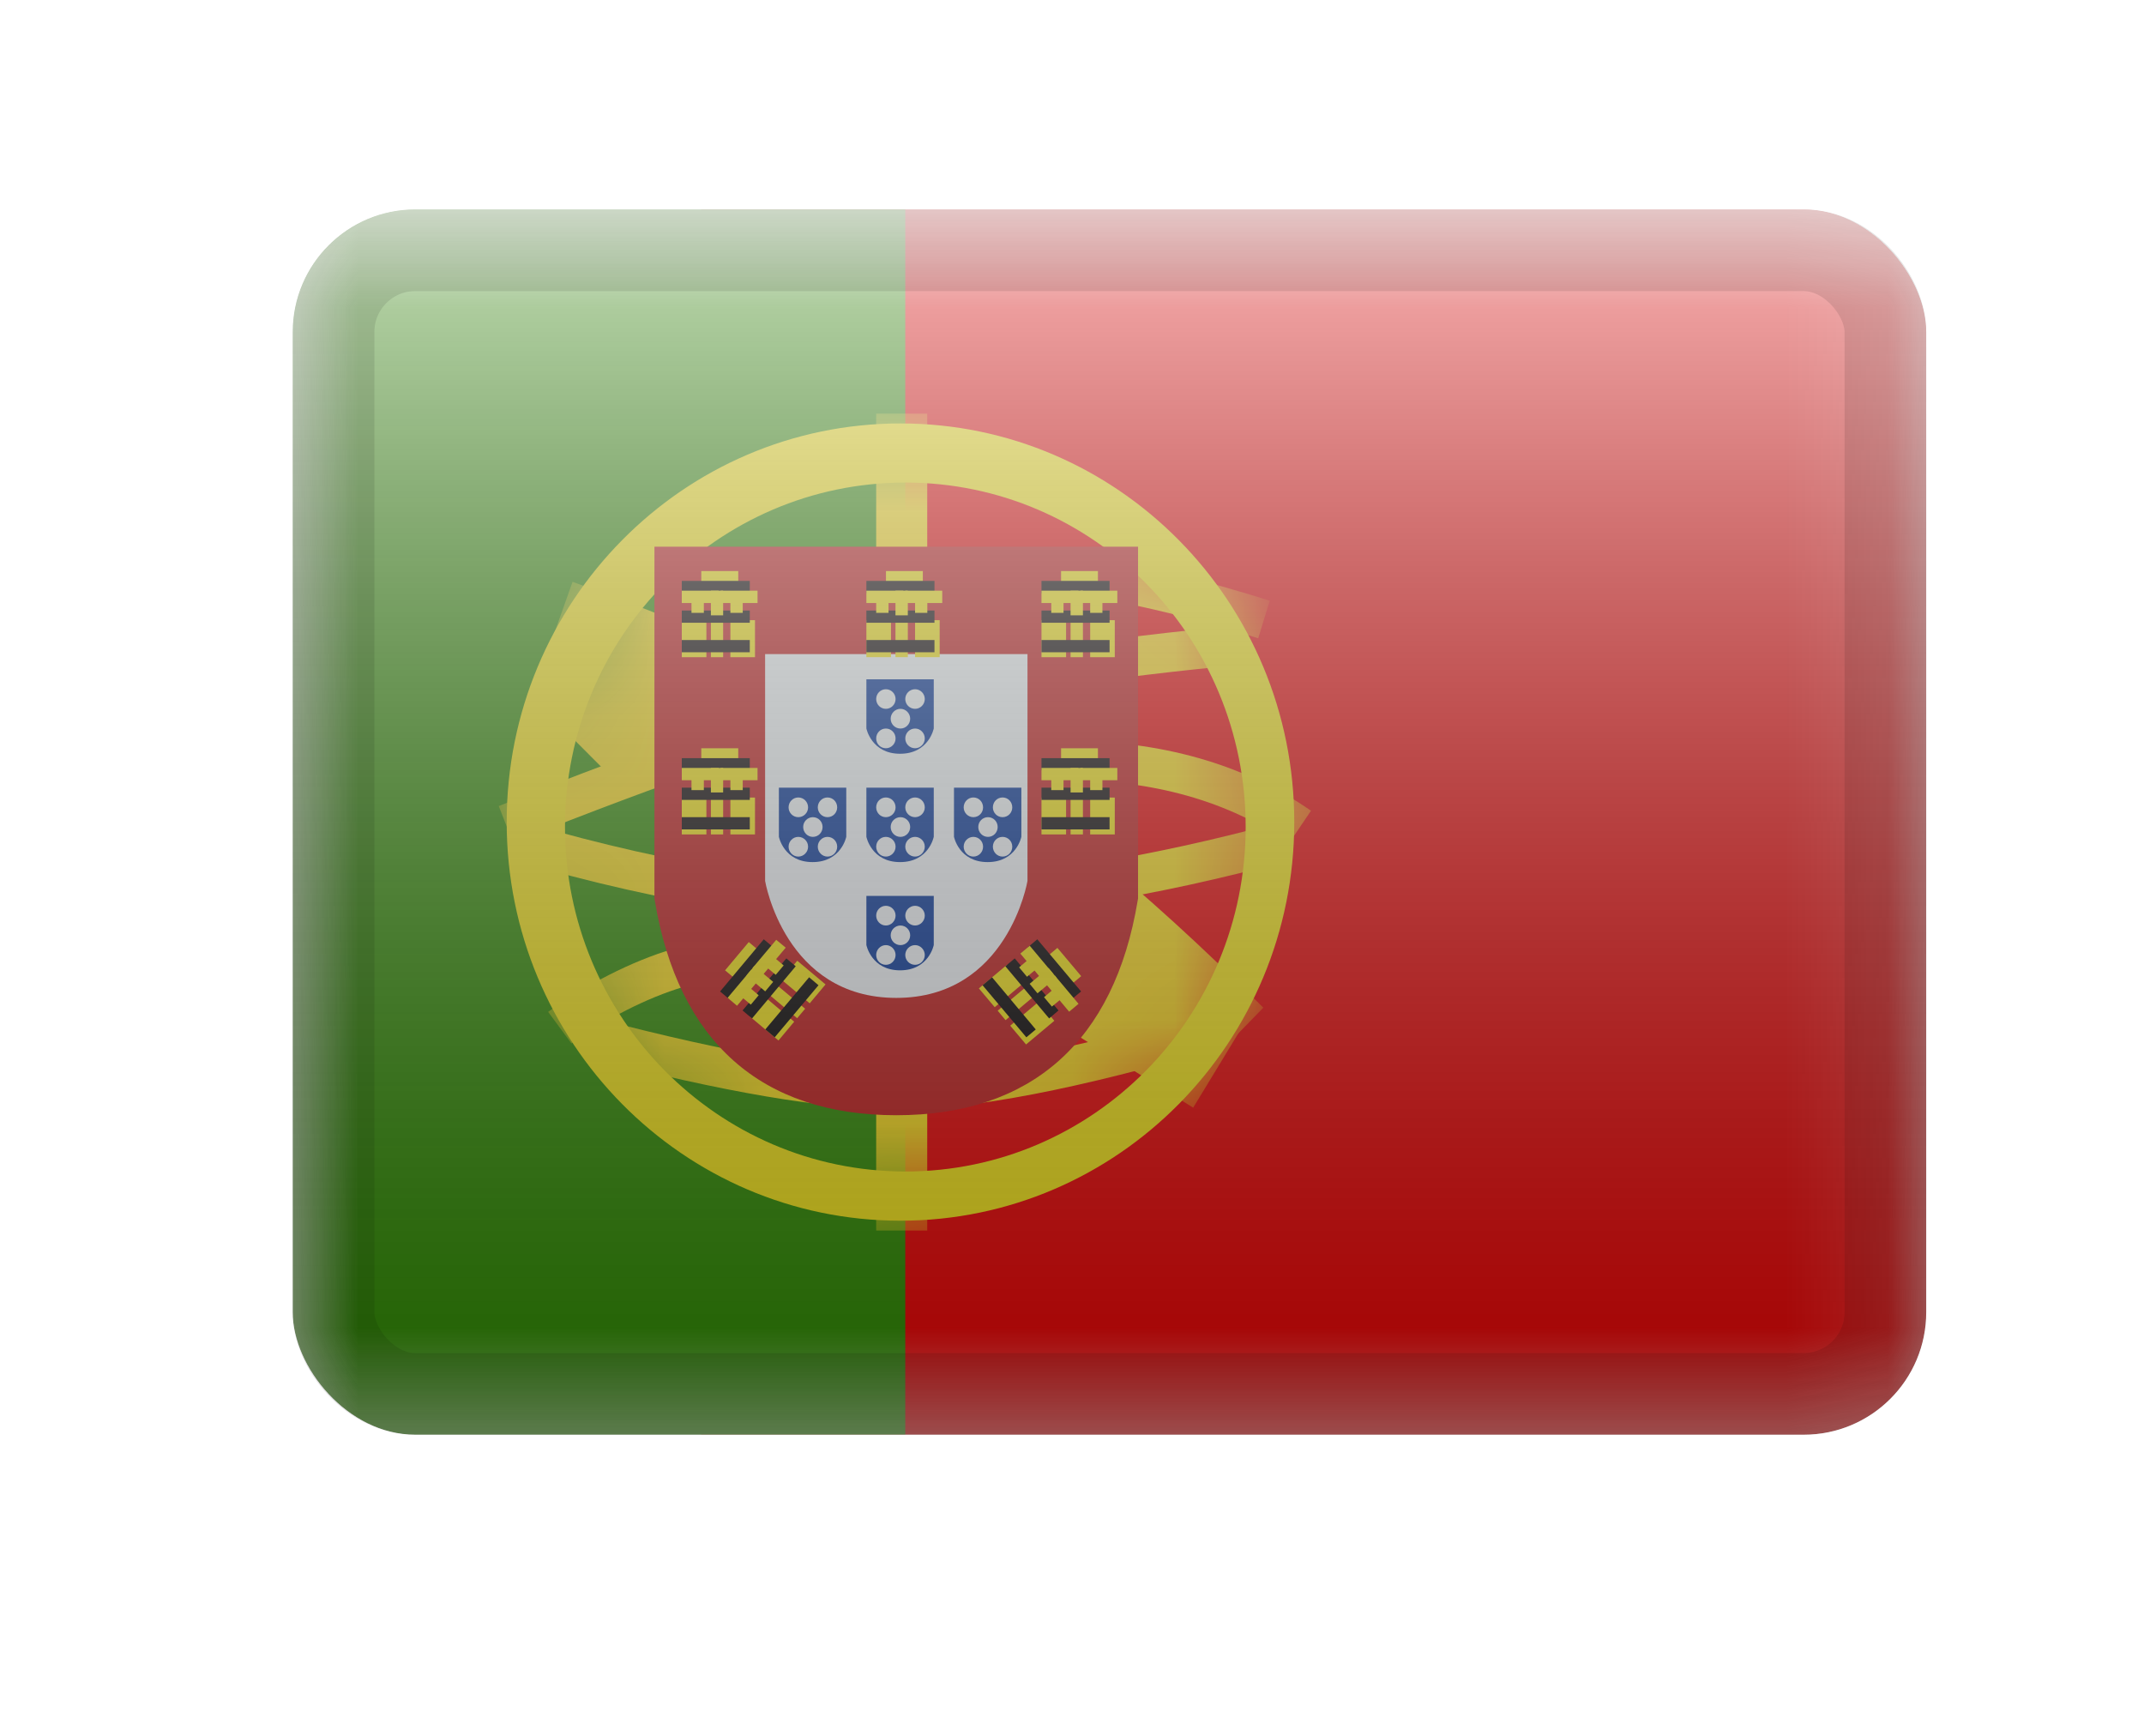<?xml version="1.0" encoding="UTF-8"?> <svg xmlns="http://www.w3.org/2000/svg" width="21" height="17" viewBox="0 0 21 17" fill="none"><g filter="url(#filter0_d_11044_13549)"><g clip-path="url(#clip0_11044_13549)"><mask id="mask0_11044_13549" style="mask-type:luminance" maskUnits="userSpaceOnUse" x="2" y="1" width="17" height="13"><rect x="2.867" y="1.551" width="16" height="12" fill="white"></rect></mask><g mask="url(#mask0_11044_13549)"><path fill-rule="evenodd" clip-rule="evenodd" d="M6.867 1.551H18.867V13.551H6.867V1.551Z" fill="#EF0000"></path><path fill-rule="evenodd" clip-rule="evenodd" d="M2.867 1.551H8.867V13.551H2.867V1.551Z" fill="#2F8D00"></path><mask id="mask1_11044_13549" style="mask-type:luminance" maskUnits="userSpaceOnUse" x="4" y="3" width="9" height="9"><path fill-rule="evenodd" clip-rule="evenodd" d="M8.82 11.455C6.69 11.455 4.963 9.707 4.963 7.551C4.963 5.395 6.69 3.647 8.82 3.647C10.95 3.647 12.677 5.395 12.677 7.551C12.677 9.707 10.95 11.455 8.82 11.455Z" fill="white"></path></mask><g mask="url(#mask1_11044_13549)"><path fill-rule="evenodd" clip-rule="evenodd" d="M8.582 3.551H9.082V4.9H8.582V3.551Z" fill="#FFE017"></path><path fill-rule="evenodd" clip-rule="evenodd" d="M8.582 10.298H9.082V11.551H8.582V10.298Z" fill="#FFE017"></path><path d="M5.025 7.753L4.885 7.394C6.427 6.778 7.592 6.381 8.382 6.202C9.541 5.94 10.814 5.745 12.202 5.619L12.236 6.003C10.864 6.128 9.607 6.32 8.465 6.578C7.698 6.752 6.55 7.144 5.025 7.753Z" fill="#FFE017"></path><path d="M12.437 5.383L12.324 5.751C11.158 5.383 10.208 5.225 9.478 5.274L9.453 4.889C10.237 4.837 11.23 5.002 12.437 5.383Z" fill="#FFE017"></path><path d="M12.841 7.44L12.626 7.758C12.031 7.346 11.299 7.138 10.424 7.138V6.753C11.373 6.753 12.18 6.981 12.841 7.44Z" fill="#FFE017"></path><path d="M12.518 7.557L12.617 7.929C11.335 8.276 10.133 8.473 9.008 8.519C7.875 8.566 6.555 8.368 5.047 7.928L5.152 7.558C6.624 7.987 7.905 8.179 8.992 8.134C10.088 8.089 11.263 7.897 12.518 7.557Z" fill="#FFE017"></path><path d="M12.374 9.369L11.772 9.986C10.628 8.843 9.62 8.026 8.756 7.535C7.877 7.035 6.73 6.528 5.318 6.015L5.608 5.198C7.062 5.726 8.25 6.252 9.176 6.778C10.116 7.312 11.18 8.176 12.374 9.369Z" fill="#FFE017"></path><path d="M5.597 9.719L5.369 9.41C5.401 9.386 5.458 9.346 5.536 9.295C5.665 9.211 5.809 9.127 5.963 9.049C6.388 8.833 6.815 8.699 7.221 8.686C7.241 8.686 7.261 8.686 7.281 8.686V9.071C7.265 9.071 7.249 9.071 7.233 9.072C6.89 9.082 6.514 9.201 6.134 9.394C5.992 9.466 5.86 9.543 5.742 9.62C5.701 9.646 5.664 9.671 5.633 9.693C5.615 9.706 5.603 9.715 5.597 9.719Z" fill="#FFE017"></path><path d="M5.773 9.853L5.869 9.48C7.139 9.814 8.119 9.981 8.802 9.981C9.483 9.981 10.496 9.784 11.835 9.39L11.942 9.76C10.571 10.164 9.526 10.366 8.802 10.366C8.08 10.366 7.072 10.195 5.773 9.853Z" fill="#FFE017"></path><path d="M5.279 6.398L5.883 5.782L6.766 6.669L6.163 7.285L5.279 6.398Z" fill="#FFE017"></path><path d="M10.285 9.475L10.734 8.736L12.136 9.609L11.687 10.348L10.285 9.475Z" fill="#FFE017"></path></g><path fill-rule="evenodd" clip-rule="evenodd" d="M4.963 7.551C4.963 9.707 6.69 11.455 8.82 11.455C10.95 11.455 12.677 9.707 12.677 7.551C12.677 5.395 10.95 3.647 8.82 3.647C6.69 3.647 4.963 5.395 4.963 7.551ZM12.201 7.599C12.201 9.462 10.709 10.973 8.868 10.973C7.027 10.973 5.534 9.462 5.534 7.599C5.534 5.736 7.027 4.226 8.868 4.226C10.709 4.226 12.201 5.736 12.201 7.599Z" fill="#F9E813"></path><path d="M6.695 5.144V8.274C6.901 9.513 7.596 10.133 8.778 10.133C9.96 10.133 10.655 9.513 10.861 8.274V5.144H6.695Z" fill="white"></path><path d="M6.41 4.854H11.147V8.298L11.143 8.322C10.914 9.698 10.103 10.422 8.779 10.422C7.454 10.422 6.643 9.698 6.414 8.322L6.41 8.298V4.854Z" fill="#C51918"></path><path d="M7.494 5.906H10.064V8.127C10.064 8.127 9.873 9.273 8.779 9.273C7.685 9.273 7.494 8.127 7.494 8.127V5.906Z" fill="#F7FCFF"></path><path fill-rule="evenodd" clip-rule="evenodd" d="M6.869 5.093H7.231V5.334H6.869V5.093Z" fill="#F9E813"></path><path fill-rule="evenodd" clip-rule="evenodd" d="M6.678 5.189H7.344V5.31H6.678V5.189Z" fill="#060101"></path><path fill-rule="evenodd" clip-rule="evenodd" d="M6.678 5.285H7.039V5.406H6.678V5.285Z" fill="#F9E813"></path><path fill-rule="evenodd" clip-rule="evenodd" d="M7.059 5.285H7.42V5.406H7.059V5.285Z" fill="#F9E813"></path><path fill-rule="evenodd" clip-rule="evenodd" d="M6.678 5.574H6.919V5.936H6.678V5.574Z" fill="#F9E813"></path><path fill-rule="evenodd" clip-rule="evenodd" d="M7.154 5.574H7.395V5.936H7.154V5.574Z" fill="#F9E813"></path><path fill-rule="evenodd" clip-rule="evenodd" d="M6.963 5.574H7.083V5.936H6.963V5.574Z" fill="#F9E813"></path><path fill-rule="evenodd" clip-rule="evenodd" d="M6.678 5.479H7.344V5.599H6.678V5.479Z" fill="#060101"></path><path fill-rule="evenodd" clip-rule="evenodd" d="M6.678 5.768H7.344V5.888H6.678V5.768Z" fill="#060101"></path><path fill-rule="evenodd" clip-rule="evenodd" d="M6.773 5.382H6.894V5.502H6.773V5.382Z" fill="#F9E813"></path><path fill-rule="evenodd" clip-rule="evenodd" d="M7.154 5.382H7.275V5.502H7.154V5.382Z" fill="#F9E813"></path><path fill-rule="evenodd" clip-rule="evenodd" d="M6.963 5.285H7.083V5.526H6.963V5.285Z" fill="#F9E813"></path><path fill-rule="evenodd" clip-rule="evenodd" d="M8.678 5.093H9.039V5.334H8.678V5.093Z" fill="#F9E813"></path><path fill-rule="evenodd" clip-rule="evenodd" d="M8.486 5.189H9.153V5.31H8.486V5.189Z" fill="#060101"></path><path fill-rule="evenodd" clip-rule="evenodd" d="M8.486 5.285H8.848V5.406H8.486V5.285Z" fill="#F9E813"></path><path fill-rule="evenodd" clip-rule="evenodd" d="M8.867 5.285H9.229V5.406H8.867V5.285Z" fill="#F9E813"></path><path fill-rule="evenodd" clip-rule="evenodd" d="M8.486 5.574H8.727V5.936H8.486V5.574Z" fill="#F9E813"></path><path fill-rule="evenodd" clip-rule="evenodd" d="M8.963 5.574H9.204V5.936H8.963V5.574Z" fill="#F9E813"></path><path fill-rule="evenodd" clip-rule="evenodd" d="M8.771 5.574H8.892V5.936H8.771V5.574Z" fill="#F9E813"></path><path fill-rule="evenodd" clip-rule="evenodd" d="M8.486 5.479H9.153V5.599H8.486V5.479Z" fill="#060101"></path><path fill-rule="evenodd" clip-rule="evenodd" d="M8.486 5.768H9.153V5.888H8.486V5.768Z" fill="#060101"></path><path fill-rule="evenodd" clip-rule="evenodd" d="M8.582 5.382H8.703V5.502H8.582V5.382Z" fill="#F9E813"></path><path fill-rule="evenodd" clip-rule="evenodd" d="M8.963 5.382H9.083V5.502H8.963V5.382Z" fill="#F9E813"></path><path fill-rule="evenodd" clip-rule="evenodd" d="M8.771 5.285H8.892V5.526H8.771V5.285Z" fill="#F9E813"></path><path fill-rule="evenodd" clip-rule="evenodd" d="M10.393 5.093H10.754V5.334H10.393V5.093Z" fill="#F9E813"></path><path fill-rule="evenodd" clip-rule="evenodd" d="M10.201 5.189H10.868V5.31H10.201V5.189Z" fill="#060101"></path><path fill-rule="evenodd" clip-rule="evenodd" d="M10.201 5.285H10.563V5.406H10.201V5.285Z" fill="#F9E813"></path><path fill-rule="evenodd" clip-rule="evenodd" d="M10.582 5.285H10.944V5.406H10.582V5.285Z" fill="#F9E813"></path><path fill-rule="evenodd" clip-rule="evenodd" d="M10.201 5.574H10.442V5.936H10.201V5.574Z" fill="#F9E813"></path><path fill-rule="evenodd" clip-rule="evenodd" d="M10.678 5.574H10.919V5.936H10.678V5.574Z" fill="#F9E813"></path><path fill-rule="evenodd" clip-rule="evenodd" d="M10.486 5.574H10.607V5.936H10.486V5.574Z" fill="#F9E813"></path><path fill-rule="evenodd" clip-rule="evenodd" d="M10.201 5.479H10.868V5.599H10.201V5.479Z" fill="#060101"></path><path fill-rule="evenodd" clip-rule="evenodd" d="M10.201 5.768H10.868V5.888H10.201V5.768Z" fill="#060101"></path><path fill-rule="evenodd" clip-rule="evenodd" d="M10.297 5.382H10.417V5.502H10.297V5.382Z" fill="#F9E813"></path><path fill-rule="evenodd" clip-rule="evenodd" d="M10.678 5.382H10.798V5.502H10.678V5.382Z" fill="#F9E813"></path><path fill-rule="evenodd" clip-rule="evenodd" d="M10.486 5.285H10.607V5.526H10.486V5.285Z" fill="#F9E813"></path><path fill-rule="evenodd" clip-rule="evenodd" d="M10.393 6.828H10.754V7.069H10.393V6.828Z" fill="#F9E813"></path><path fill-rule="evenodd" clip-rule="evenodd" d="M10.201 6.925H10.868V7.045H10.201V6.925Z" fill="#060101"></path><path fill-rule="evenodd" clip-rule="evenodd" d="M10.201 7.021H10.563V7.141H10.201V7.021Z" fill="#F9E813"></path><path fill-rule="evenodd" clip-rule="evenodd" d="M10.582 7.021H10.944V7.141H10.582V7.021Z" fill="#F9E813"></path><path fill-rule="evenodd" clip-rule="evenodd" d="M10.201 7.311H10.442V7.672H10.201V7.311Z" fill="#F9E813"></path><path fill-rule="evenodd" clip-rule="evenodd" d="M10.678 7.311H10.919V7.672H10.678V7.311Z" fill="#F9E813"></path><path fill-rule="evenodd" clip-rule="evenodd" d="M10.486 7.311H10.607V7.672H10.486V7.311Z" fill="#F9E813"></path><path fill-rule="evenodd" clip-rule="evenodd" d="M10.201 7.214H10.868V7.334H10.201V7.214Z" fill="#060101"></path><path fill-rule="evenodd" clip-rule="evenodd" d="M10.201 7.503H10.868V7.623H10.201V7.503Z" fill="#060101"></path><path fill-rule="evenodd" clip-rule="evenodd" d="M10.297 7.117H10.417V7.238H10.297V7.117Z" fill="#F9E813"></path><path fill-rule="evenodd" clip-rule="evenodd" d="M10.678 7.117H10.798V7.238H10.678V7.117Z" fill="#F9E813"></path><path fill-rule="evenodd" clip-rule="evenodd" d="M10.486 7.021H10.607V7.261H10.486V7.021Z" fill="#F9E813"></path><path fill-rule="evenodd" clip-rule="evenodd" d="M6.869 6.828H7.231V7.069H6.869V6.828Z" fill="#F9E813"></path><path fill-rule="evenodd" clip-rule="evenodd" d="M6.678 6.925H7.344V7.045H6.678V6.925Z" fill="#060101"></path><path fill-rule="evenodd" clip-rule="evenodd" d="M6.678 7.021H7.039V7.141H6.678V7.021Z" fill="#F9E813"></path><path fill-rule="evenodd" clip-rule="evenodd" d="M7.059 7.021H7.42V7.141H7.059V7.021Z" fill="#F9E813"></path><path fill-rule="evenodd" clip-rule="evenodd" d="M6.678 7.311H6.919V7.672H6.678V7.311Z" fill="#F9E813"></path><path fill-rule="evenodd" clip-rule="evenodd" d="M7.154 7.311H7.395V7.672H7.154V7.311Z" fill="#F9E813"></path><path fill-rule="evenodd" clip-rule="evenodd" d="M6.963 7.311H7.083V7.672H6.963V7.311Z" fill="#F9E813"></path><path fill-rule="evenodd" clip-rule="evenodd" d="M6.678 7.214H7.344V7.334H6.678V7.214Z" fill="#060101"></path><path fill-rule="evenodd" clip-rule="evenodd" d="M6.678 7.503H7.344V7.623H6.678V7.503Z" fill="#060101"></path><path fill-rule="evenodd" clip-rule="evenodd" d="M6.773 7.117H6.894V7.238H6.773V7.117Z" fill="#F9E813"></path><path fill-rule="evenodd" clip-rule="evenodd" d="M7.154 7.117H7.275V7.238H7.154V7.117Z" fill="#F9E813"></path><path fill-rule="evenodd" clip-rule="evenodd" d="M6.963 7.021H7.083V7.261H6.963V7.021Z" fill="#F9E813"></path><path fill-rule="evenodd" clip-rule="evenodd" d="M7.102 9.003L7.334 8.726L7.518 8.881L7.286 9.158L7.102 9.003Z" fill="#F9E813"></path><path fill-rule="evenodd" clip-rule="evenodd" d="M7.053 9.21L7.481 8.699L7.574 8.777L7.145 9.287L7.053 9.21Z" fill="#060101"></path><path fill-rule="evenodd" clip-rule="evenodd" d="M7.127 9.272L7.359 8.996L7.452 9.073L7.219 9.35L7.127 9.272Z" fill="#F9E813"></path><path fill-rule="evenodd" clip-rule="evenodd" d="M7.371 8.98L7.603 8.704L7.696 8.781L7.463 9.058L7.371 8.98Z" fill="#F9E813"></path><path fill-rule="evenodd" clip-rule="evenodd" d="M7.348 9.458L7.503 9.273L7.779 9.506L7.625 9.69L7.348 9.458Z" fill="#F9E813"></path><path fill-rule="evenodd" clip-rule="evenodd" d="M7.654 9.094L7.809 8.909L8.086 9.141L7.931 9.326L7.654 9.094Z" fill="#F9E813"></path><path fill-rule="evenodd" clip-rule="evenodd" d="M7.531 9.239L7.609 9.147L7.886 9.379L7.808 9.472L7.531 9.239Z" fill="#F9E813"></path><path fill-rule="evenodd" clip-rule="evenodd" d="M7.273 9.396L7.702 8.886L7.794 8.963L7.366 9.474L7.273 9.396Z" fill="#060101"></path><path fill-rule="evenodd" clip-rule="evenodd" d="M7.496 9.582L7.925 9.071L8.017 9.149L7.588 9.659L7.496 9.582Z" fill="#060101"></path><path fill-rule="evenodd" clip-rule="evenodd" d="M7.262 9.262L7.339 9.169L7.431 9.247L7.354 9.339L7.262 9.262Z" fill="#F9E813"></path><path fill-rule="evenodd" clip-rule="evenodd" d="M7.506 8.97L7.583 8.877L7.676 8.955L7.598 9.047L7.506 8.97Z" fill="#F9E813"></path><path fill-rule="evenodd" clip-rule="evenodd" d="M7.311 9.054L7.388 8.961L7.573 9.116L7.495 9.209L7.311 9.054Z" fill="#F9E813"></path><path fill-rule="evenodd" clip-rule="evenodd" d="M10.357 8.783L10.59 9.06L10.405 9.215L10.173 8.938L10.357 8.783Z" fill="#F9E813"></path><path fill-rule="evenodd" clip-rule="evenodd" d="M10.16 8.699L10.589 9.21L10.496 9.287L10.068 8.777L10.16 8.699Z" fill="#060101"></path><path fill-rule="evenodd" clip-rule="evenodd" d="M10.086 8.762L10.318 9.039L10.226 9.116L9.994 8.839L10.086 8.762Z" fill="#F9E813"></path><path fill-rule="evenodd" clip-rule="evenodd" d="M10.332 9.054L10.564 9.331L10.472 9.408L10.24 9.131L10.332 9.054Z" fill="#F9E813"></path><path fill-rule="evenodd" clip-rule="evenodd" d="M9.865 8.947L10.02 9.132L9.743 9.364L9.588 9.18L9.865 8.947Z" fill="#F9E813"></path><path fill-rule="evenodd" clip-rule="evenodd" d="M10.172 9.312L10.327 9.497L10.05 9.729L9.895 9.545L10.172 9.312Z" fill="#F9E813"></path><path fill-rule="evenodd" clip-rule="evenodd" d="M10.049 9.166L10.126 9.258L9.849 9.491L9.772 9.398L10.049 9.166Z" fill="#F9E813"></path><path fill-rule="evenodd" clip-rule="evenodd" d="M9.939 8.886L10.368 9.396L10.276 9.474L9.847 8.963L9.939 8.886Z" fill="#060101"></path><path fill-rule="evenodd" clip-rule="evenodd" d="M9.717 9.071L10.145 9.582L10.053 9.659L9.624 9.149L9.717 9.071Z" fill="#060101"></path><path fill-rule="evenodd" clip-rule="evenodd" d="M10.074 8.896L10.152 8.989L10.059 9.066L9.982 8.974L10.074 8.896Z" fill="#F9E813"></path><path fill-rule="evenodd" clip-rule="evenodd" d="M10.318 9.188L10.396 9.281L10.303 9.358L10.226 9.266L10.318 9.188Z" fill="#F9E813"></path><path fill-rule="evenodd" clip-rule="evenodd" d="M10.27 8.98L10.347 9.073L10.162 9.228L10.085 9.135L10.27 8.98Z" fill="#F9E813"></path><path fill-rule="evenodd" clip-rule="evenodd" d="M9.146 6.153H8.486V6.634C8.486 6.634 8.535 6.882 8.816 6.882C9.098 6.882 9.146 6.634 9.146 6.634V6.153ZM8.772 6.346C8.772 6.399 8.729 6.442 8.677 6.442C8.624 6.442 8.582 6.399 8.582 6.346C8.582 6.293 8.624 6.25 8.677 6.25C8.729 6.25 8.772 6.293 8.772 6.346ZM8.677 6.828C8.729 6.828 8.772 6.785 8.772 6.732C8.772 6.678 8.729 6.635 8.677 6.635C8.624 6.635 8.582 6.678 8.582 6.732C8.582 6.785 8.624 6.828 8.677 6.828ZM9.058 6.732C9.058 6.785 9.015 6.828 8.963 6.828C8.91 6.828 8.867 6.785 8.867 6.732C8.867 6.678 8.91 6.635 8.963 6.635C9.015 6.635 9.058 6.678 9.058 6.732ZM8.82 6.635C8.872 6.635 8.915 6.592 8.915 6.539C8.915 6.486 8.872 6.442 8.82 6.442C8.767 6.442 8.724 6.486 8.724 6.539C8.724 6.592 8.767 6.635 8.82 6.635ZM9.058 6.346C9.058 6.399 9.015 6.442 8.963 6.442C8.91 6.442 8.867 6.399 8.867 6.346C8.867 6.293 8.91 6.25 8.963 6.25C9.015 6.25 9.058 6.293 9.058 6.346Z" fill="#013399"></path><path fill-rule="evenodd" clip-rule="evenodd" d="M9.146 7.214H8.486V7.695C8.486 7.695 8.535 7.943 8.816 7.943C9.098 7.943 9.146 7.695 9.146 7.695V7.214ZM8.772 7.407C8.772 7.46 8.729 7.503 8.677 7.503C8.624 7.503 8.582 7.46 8.582 7.407C8.582 7.353 8.624 7.31 8.677 7.31C8.729 7.31 8.772 7.353 8.772 7.407ZM8.677 7.889C8.729 7.889 8.772 7.845 8.772 7.792C8.772 7.739 8.729 7.696 8.677 7.696C8.624 7.696 8.582 7.739 8.582 7.792C8.582 7.845 8.624 7.889 8.677 7.889ZM9.058 7.792C9.058 7.845 9.015 7.889 8.963 7.889C8.91 7.889 8.867 7.845 8.867 7.792C8.867 7.739 8.91 7.696 8.963 7.696C9.015 7.696 9.058 7.739 9.058 7.792ZM8.82 7.696C8.872 7.696 8.915 7.653 8.915 7.599C8.915 7.546 8.872 7.503 8.82 7.503C8.767 7.503 8.724 7.546 8.724 7.599C8.724 7.653 8.767 7.696 8.82 7.696ZM9.058 7.407C9.058 7.46 9.015 7.503 8.963 7.503C8.91 7.503 8.867 7.46 8.867 7.407C8.867 7.353 8.91 7.31 8.963 7.31C9.015 7.31 9.058 7.353 9.058 7.407Z" fill="#013399"></path><path fill-rule="evenodd" clip-rule="evenodd" d="M10.004 7.214H9.344V7.695C9.344 7.695 9.393 7.943 9.674 7.943C9.955 7.943 10.004 7.695 10.004 7.695V7.214ZM9.629 7.407C9.629 7.46 9.587 7.503 9.534 7.503C9.482 7.503 9.439 7.46 9.439 7.407C9.439 7.353 9.482 7.31 9.534 7.31C9.587 7.31 9.629 7.353 9.629 7.407ZM9.534 7.889C9.587 7.889 9.629 7.845 9.629 7.792C9.629 7.739 9.587 7.696 9.534 7.696C9.482 7.696 9.439 7.739 9.439 7.792C9.439 7.845 9.482 7.889 9.534 7.889ZM9.915 7.792C9.915 7.845 9.873 7.889 9.82 7.889C9.767 7.889 9.725 7.845 9.725 7.792C9.725 7.739 9.767 7.696 9.82 7.696C9.873 7.696 9.915 7.739 9.915 7.792ZM9.677 7.696C9.73 7.696 9.772 7.653 9.772 7.599C9.772 7.546 9.73 7.503 9.677 7.503C9.624 7.503 9.582 7.546 9.582 7.599C9.582 7.653 9.624 7.696 9.677 7.696ZM9.915 7.407C9.915 7.46 9.873 7.503 9.82 7.503C9.767 7.503 9.725 7.46 9.725 7.407C9.725 7.353 9.767 7.31 9.82 7.31C9.873 7.31 9.915 7.353 9.915 7.407Z" fill="#013399"></path><path fill-rule="evenodd" clip-rule="evenodd" d="M8.289 7.214H7.629V7.695C7.629 7.695 7.678 7.943 7.959 7.943C8.24 7.943 8.289 7.695 8.289 7.695V7.214ZM7.915 7.407C7.915 7.46 7.872 7.503 7.819 7.503C7.767 7.503 7.724 7.46 7.724 7.407C7.724 7.353 7.767 7.31 7.819 7.31C7.872 7.31 7.915 7.353 7.915 7.407ZM7.819 7.889C7.872 7.889 7.915 7.845 7.915 7.792C7.915 7.739 7.872 7.696 7.819 7.696C7.767 7.696 7.724 7.739 7.724 7.792C7.724 7.845 7.767 7.889 7.819 7.889ZM8.2 7.792C8.2 7.845 8.158 7.889 8.105 7.889C8.053 7.889 8.01 7.845 8.01 7.792C8.01 7.739 8.053 7.696 8.105 7.696C8.158 7.696 8.2 7.739 8.2 7.792ZM7.962 7.696C8.015 7.696 8.057 7.653 8.057 7.599C8.057 7.546 8.015 7.503 7.962 7.503C7.91 7.503 7.867 7.546 7.867 7.599C7.867 7.653 7.91 7.696 7.962 7.696ZM8.2 7.407C8.2 7.46 8.158 7.503 8.105 7.503C8.053 7.503 8.01 7.46 8.01 7.407C8.01 7.353 8.053 7.31 8.105 7.31C8.158 7.31 8.2 7.353 8.2 7.407Z" fill="#013399"></path><path fill-rule="evenodd" clip-rule="evenodd" d="M9.146 8.274H8.486V8.755C8.486 8.755 8.535 9.003 8.816 9.003C9.098 9.003 9.146 8.755 9.146 8.755V8.274ZM8.772 8.467C8.772 8.52 8.729 8.564 8.677 8.564C8.624 8.564 8.582 8.52 8.582 8.467C8.582 8.414 8.624 8.371 8.677 8.371C8.729 8.371 8.772 8.414 8.772 8.467ZM8.677 8.949C8.729 8.949 8.772 8.906 8.772 8.853C8.772 8.8 8.729 8.756 8.677 8.756C8.624 8.756 8.582 8.8 8.582 8.853C8.582 8.906 8.624 8.949 8.677 8.949ZM9.058 8.853C9.058 8.906 9.015 8.949 8.963 8.949C8.91 8.949 8.867 8.906 8.867 8.853C8.867 8.8 8.91 8.756 8.963 8.756C9.015 8.756 9.058 8.8 9.058 8.853ZM8.82 8.756C8.872 8.756 8.915 8.713 8.915 8.66C8.915 8.607 8.872 8.564 8.82 8.564C8.767 8.564 8.724 8.607 8.724 8.66C8.724 8.713 8.767 8.756 8.82 8.756ZM9.058 8.467C9.058 8.52 9.015 8.564 8.963 8.564C8.91 8.564 8.867 8.52 8.867 8.467C8.867 8.414 8.91 8.371 8.963 8.371C9.015 8.371 9.058 8.414 9.058 8.467Z" fill="#013399"></path></g><rect x="2.867" y="1.551" width="16" height="12" fill="url(#paint0_linear_11044_13549)" style="mix-blend-mode:overlay"></rect></g><rect x="3.267" y="1.951" width="15.2" height="11.2" rx="0.8" stroke="black" stroke-opacity="0.1" stroke-width="0.8" style="mix-blend-mode:multiply"></rect></g><defs><filter id="filter0_d_11044_13549" x="0.867" y="0.051" width="20" height="16" filterUnits="userSpaceOnUse" color-interpolation-filters="sRGB"><feFlood flood-opacity="0" result="BackgroundImageFix"></feFlood><feColorMatrix in="SourceAlpha" type="matrix" values="0 0 0 0 0 0 0 0 0 0 0 0 0 0 0 0 0 0 127 0" result="hardAlpha"></feColorMatrix><feOffset dy="0.5"></feOffset><feGaussianBlur stdDeviation="1"></feGaussianBlur><feColorMatrix type="matrix" values="0 0 0 0 0 0 0 0 0 0 0 0 0 0 0 0 0 0 0.1 0"></feColorMatrix><feBlend mode="normal" in2="BackgroundImageFix" result="effect1_dropShadow_11044_13549"></feBlend><feBlend mode="normal" in="SourceGraphic" in2="effect1_dropShadow_11044_13549" result="shape"></feBlend></filter><linearGradient id="paint0_linear_11044_13549" x1="10.867" y1="1.551" x2="10.867" y2="13.551" gradientUnits="userSpaceOnUse"><stop stop-color="white" stop-opacity="0.7"></stop><stop offset="1" stop-opacity="0.3"></stop></linearGradient><clipPath id="clip0_11044_13549"><rect x="2.867" y="1.551" width="16" height="12" rx="1.2" fill="white"></rect></clipPath></defs></svg> 